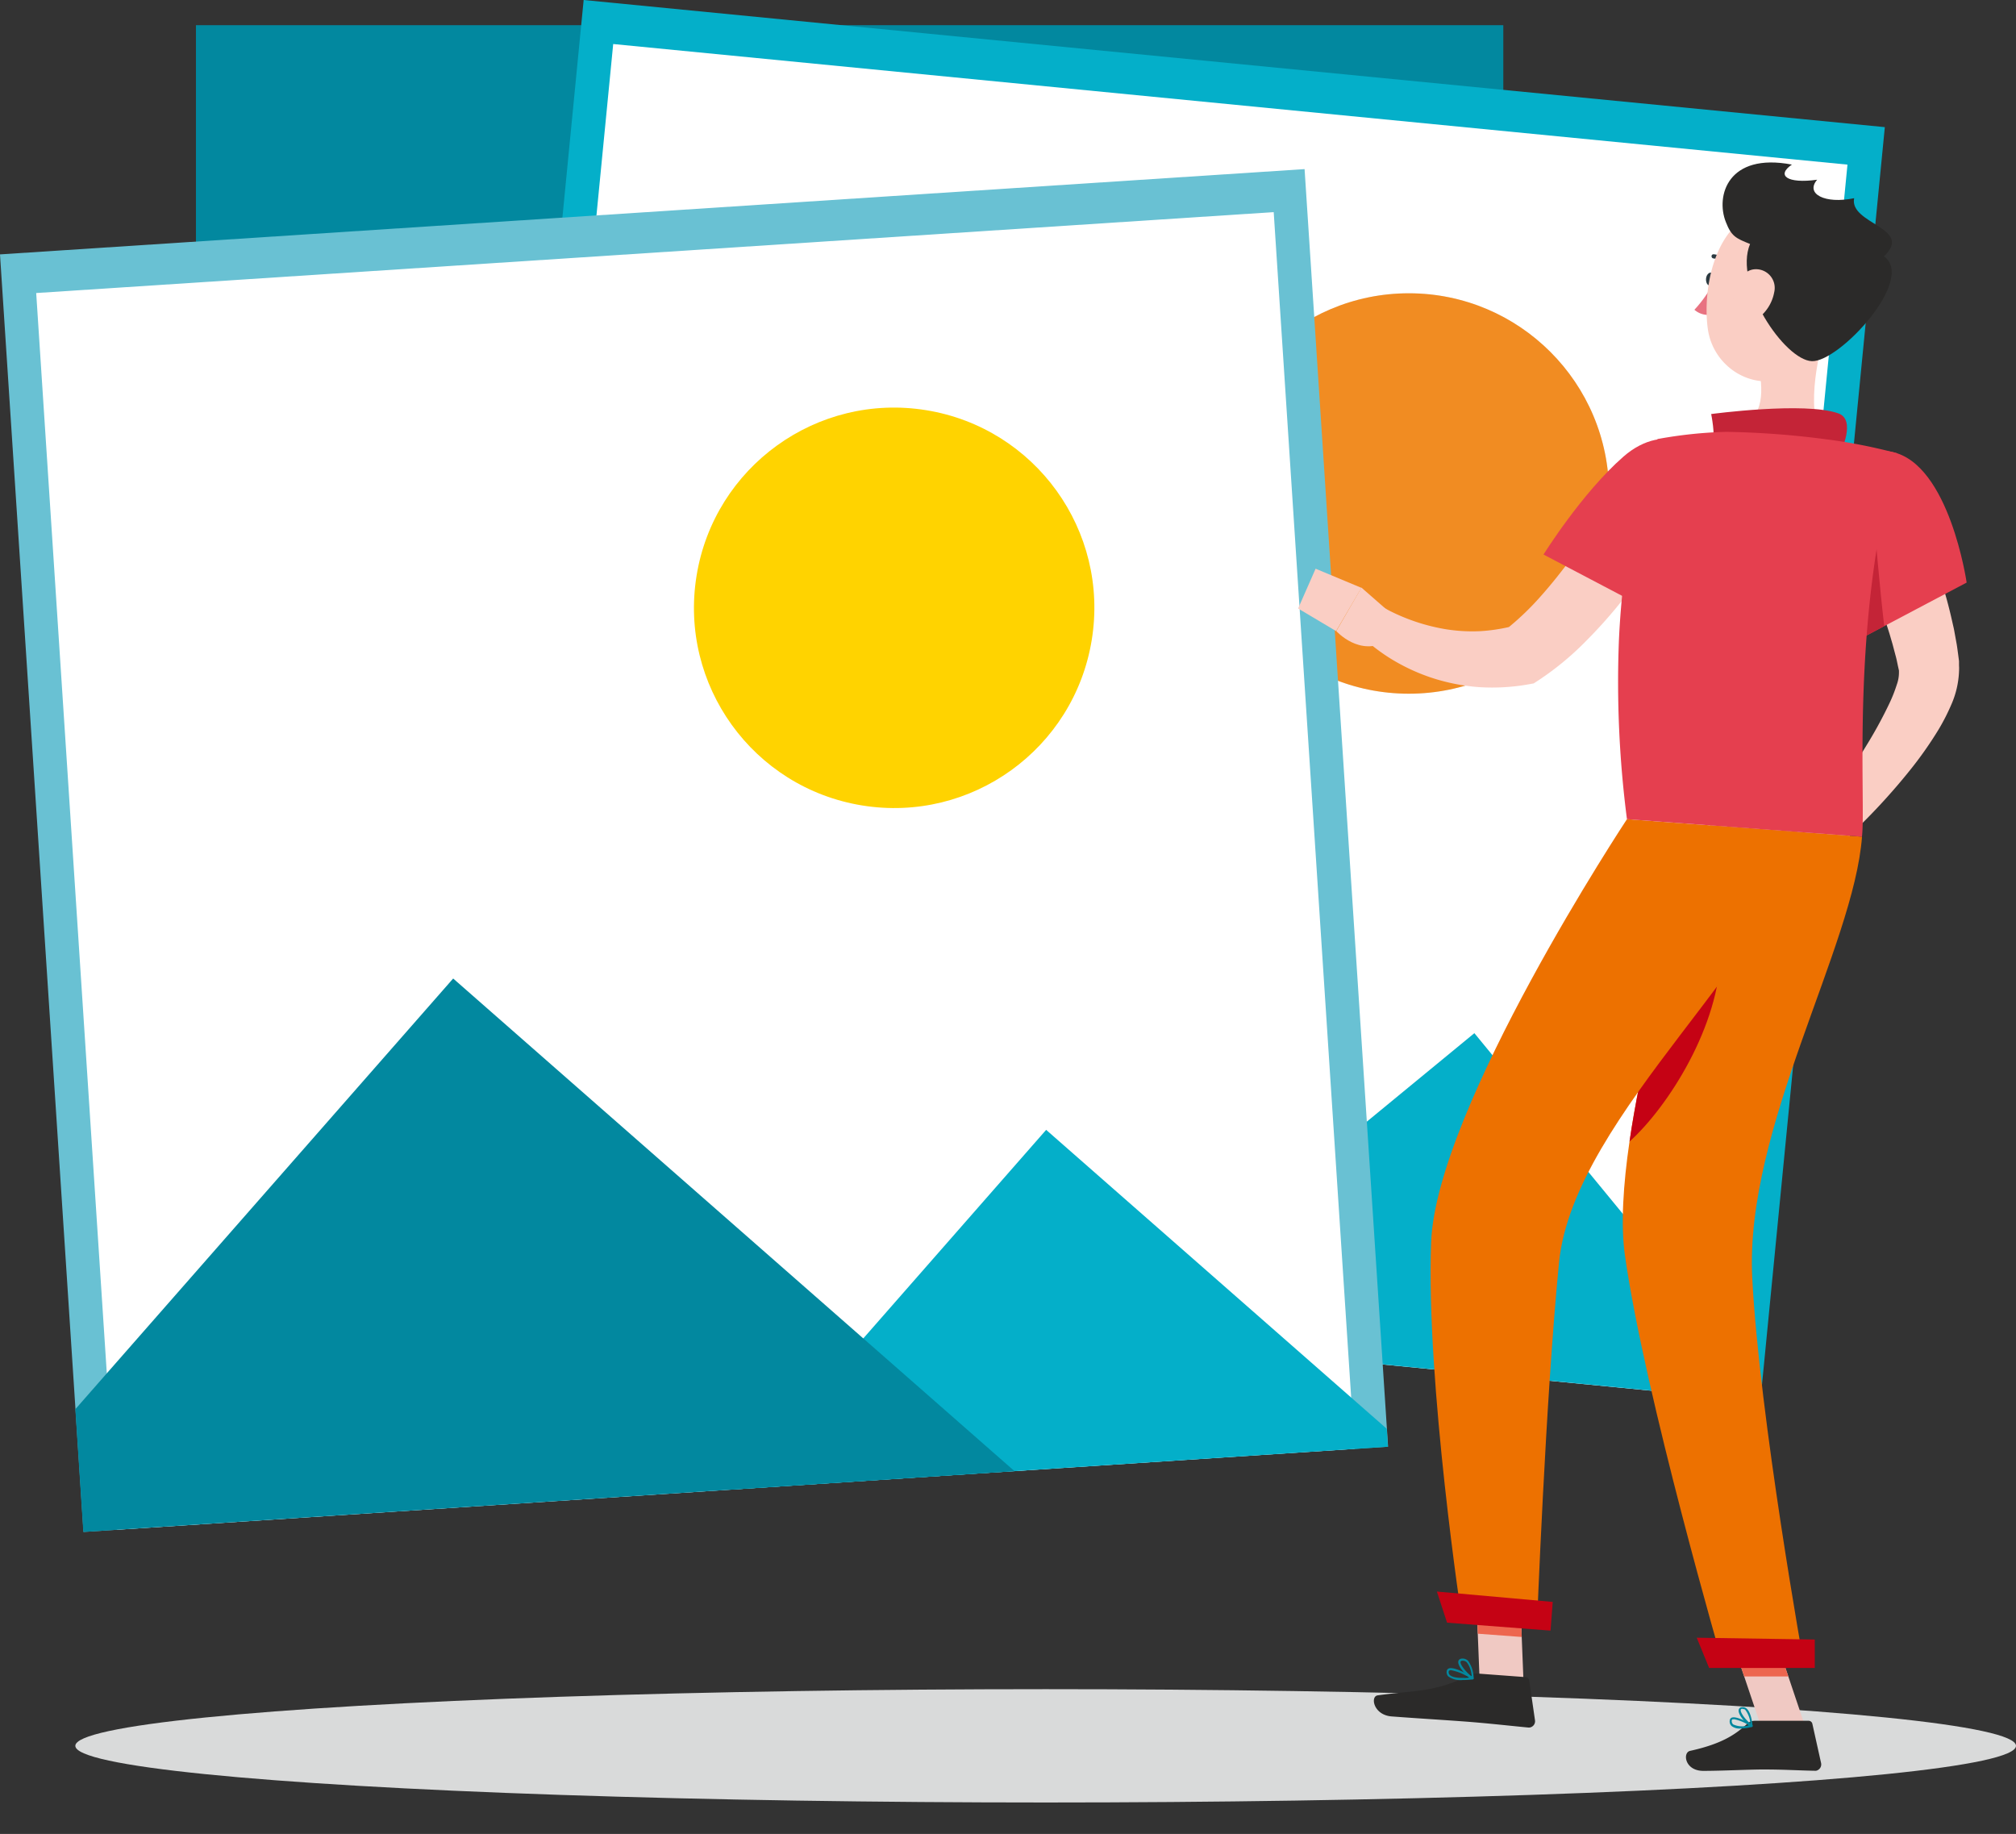 <svg id="ffe12407-bec9-4575-ba03-a3a9a7ff5249" data-name="Calque 1" xmlns="http://www.w3.org/2000/svg" viewBox="0 0 332.941 302.834"><rect x="0" y="0" width="332.941" height="302.834" fill="#333333" stroke="none"/><g id="f1088b38-9e00-4d18-9af8-6fd942e4f2bd" data-name="freepik--Shadow--inject-3"><g id="ee5f8eca-6299-471b-b626-2416fa2d020b" data-name="freepik--shadow--inject-3"><ellipse cx="172.691" cy="288.284" rx="160.25" ry="9.356" style="fill:#d9dada"/></g></g><g id="bbe40ee0-cfe8-4571-9e9f-b3f744d181c2" data-name="freepik--Images--inject-3"><g id="e0c988fa-e2e7-43e8-92aa-4178d94aa4bd" data-name="freepik--photo-3--inject-3"><rect x="32.361" y="4.159" width="215.91" height="211.41" style="fill:#02889f"/><polygon points="248.271 212.589 248.271 215.569 139.461 215.569 162.981 192.069 195.361 159.669 248.271 212.589" style="fill:#5c77b9"/><polygon points="248.271 212.589 248.271 215.569 139.461 215.569 162.981 192.069 195.361 159.669 248.271 212.589" style="fill:#010102;opacity:0.7;isolation:isolate"/><polygon points="32.361 215.569 32.361 195.249 99.261 128.349 186.481 215.569 32.361 215.569" style="fill:#5c77b9"/><polygon points="32.361 215.569 32.361 195.249 99.261 128.349 186.481 215.569 32.361 215.569" style="fill:#010102;opacity:0.7;isolation:isolate"/><circle cx="175.926" cy="72.02" r="33.06" transform="translate(51.963 216.137) rotate(-71.563)" style="fill:#5c77b9"/><circle cx="175.926" cy="72.02" r="33.06" transform="translate(51.963 216.137) rotate(-71.563)" style="fill:#010102;opacity:0.7;isolation:isolate"/></g><g id="a6798477-163e-4997-8044-e1d77ceb44c9" data-name="freepik--photo-2--inject-3"><rect x="87.851" y="7.746" width="211.41" height="215.91" transform="translate(59.583 297.09) rotate(-84.42)" style="fill:#04afc9"/><rect x="90.914" y="16.661" width="204.65" height="204.81" transform="translate(55.948 299.813) rotate(-84.42)" style="fill:#fff"/><polygon points="291.001 228.419 290.711 231.389 182.421 220.809 208.111 199.709 243.491 170.609 291.001 228.419" style="fill:#010102;opacity:0.1;isolation:isolate"/><polygon points="291.001 228.419 290.711 231.389 182.421 220.809 208.111 199.709 243.491 170.609 291.001 228.419" style="fill:#04afc9"/><circle cx="232.671" cy="81.489" r="33.06" style="fill:#010102;opacity:0.1;isolation:isolate"/><circle cx="232.671" cy="81.489" r="33.06" style="fill:#f18c22"/></g><g id="b290129d-efa0-412e-bdf1-6ed159e655d7" data-name="freepik--photo-1--inject-3"><rect x="6.665" y="34.74" width="215.91" height="211.41" transform="translate(-8.917 7.776) rotate(-3.74)" style="fill:#69c1d3"/><rect x="12.434" y="41.489" width="204.81" height="204.65" transform="translate(-9.136 7.797) rotate(-3.74)" style="fill:#fff"/><polygon points="229.021 235.929 229.211 238.899 120.641 245.989 142.571 221.009 172.771 186.569 229.021 235.929" style="fill:#04afc9"/><polygon points="13.761 252.969 12.441 232.699 74.841 161.579 167.551 242.929 13.761 252.969" style="fill:#02889f"/><circle cx="147.671" cy="100.369" r="33.06" transform="translate(24.944 230.056) rotate(-80.783)" style="fill:#ffd300"/></g></g><path d="M313.321,78.709c.71,1.31,1.3,2.47,1.88,3.73s1.15,2.47,1.7,3.72c1.07,2.5,2.07,5,3,7.65a79.48,79.48,0,0,1,2.32,8l.47,2.06.38,2.09c.14.7.22,1.42.32,2.13l.14,1.08v.71a8.345,8.345,0,0,1,0,1,15.07,15.07,0,0,1-1.3,5.53,34.511,34.511,0,0,1-2.08,4.06,63.001,63.001,0,0,1-4.83,6.85,103.721,103.721,0,0,1-11.09,11.77l-4.08-3.66c2.91-4.2,5.8-8.54,8.4-12.84a71.768,71.768,0,0,0,3.49-6.46,23.871,23.871,0,0,0,1.21-3.07,5.86,5.86,0,0,0,.36-2.11h0v-.22l-.19-.86c-.12-.58-.23-1.15-.4-1.73l-.46-1.74-.51-1.75c-.73-2.33-1.54-4.66-2.45-7s-1.87-4.63-2.88-6.92-2.12-4.63-3.14-6.74Z" style="fill:#facec4"/><path d="M324.791,96.199l-13.61,7.19-3.28,1.74s-.77-2.25-1.86-5.52c-.88-2.61-2-5.86-3.06-9.15-.34-1-.68-2.07-1-3.09-.1-.29-.2-.57-.29-.86-2.94-9,5.22-13.05,10.77-11.89C321.961,76.609,324.791,96.199,324.791,96.199Z" style="fill:#e53f4f"/><path d="M311.181,103.389l-3.28,1.74s-.77-2.25-1.86-5.52c-.88-2.61-2-5.86-3.06-9.15-.34-1-.68-2.07-1-3.09l7.5-1.47S310.501,97.789,311.181,103.389Z" style="fill:#c42437"/><path d="M301.811,134.289l-7,2.33,6.35,6.81s5.53-3.31,4.11-6.44Z" style="fill:#f0c9c3"/><polygon points="289.981 142.889 295.481 148.179 301.141 143.429 294.791 136.619 289.981 142.889" style="fill:#f0c9c3"/><polygon points="251.641 278.519 244.381 277.979 243.701 261.009 250.961 261.549 251.641 278.519" style="fill:#f0c9c3"/><polygon points="298.091 284.999 290.801 284.999 285.121 268.119 292.411 268.119 298.091 284.999" style="fill:#f0c9c3"/><polygon points="243.701 261.019 244.051 269.769 251.321 270.309 250.971 261.559 243.701 261.019" style="fill:#ed664f"/><polygon points="292.411 268.129 285.121 268.129 288.051 276.829 295.341 276.829 292.411 268.129" style="fill:#ed664f"/><path d="M297.971,275.139h-13.35s-13-44.72-16.27-67.87c-.7-5-.29-11.6.76-18.76,1.79-12.25,5.41-26.16,8.42-36.54,2.68-9.23,4.89-15.68,4.89-15.68l25.09,1.87c-1.36,18.21-19.38,48.11-18.13,72.82C290.531,233.789,297.971,275.139,297.971,275.139Z" style="fill:#ed7100"/><path d="M301.621,54.009c-1.56,5.2-3.57,14.82-.21,18.72,0,0-2,5.24-11.84,4.26-10.84-1.08-4.64-5.89-4.64-5.89,6.05-.83,6.34-5.23,5.71-9.46Z" style="fill:#facec4"/><path d="M283.141,46.139c-.06.58-.42,1-.8,1s-.64-.54-.59-1.13.42-1,.8-1S283.201,45.549,283.141,46.139Z" style="fill:#2b3940"/><path d="M283.121,46.429a20.6,20.6,0,0,1-3.29,4.72,3.38,3.38,0,0,0,2.74.81Z" style="fill:#e87281"/><path d="M285.381,44.209a.34.34,0,0,1-.3-.17,2.74,2.74,0,0,0-2.08-1.36.36.36,0,0,1-.34-.36.31.31,0,0,1,.289-.329c.007-0.0.014-.001.021-.001h.05a3.4,3.4,0,0,1,2.65,1.69.35.35,0,0,1-.11.48A.41.41,0,0,1,285.381,44.209Z" style="fill:#2b3940"/><path d="M289.831,284.149h8.86a.63.63,0,0,1,.62.5l1.44,6.48a1.07,1.07,0,0,1-.825,1.269l-.005.001h-.24c-2.85-.05-4.94-.21-8.54-.21-2.21,0-6.78.23-9.84.23s-3.45-3-2.2-3.3c5.61-1.23,7.73-2.92,9.52-4.54A1.83,1.83,0,0,1,289.831,284.149Z" style="fill:#2b2a29"/><path d="M244.031,276.349l7.94.59a.65.65,0,0,1,.58.55l.95,6.56a1.05,1.05,0,0,1-.864,1.208l-.016.002a1.129,1.129,0,0,1-.26,0c-2.86-.27-7-.74-10.58-1-4.21-.31-7-.46-11.94-.83-3-.22-3.58-3.3-2.32-3.48,5.78-.82,9.58-.5,14.72-3.16A3.38,3.38,0,0,1,244.031,276.349Z" style="fill:#2b2a29"/><path d="M269.071,77.529c-.66,1.13-1.45,2.42-2.18,3.64s-1.53,2.46-2.32,3.67c-1.57,2.43-3.2,4.81-4.89,7.11s-3.45,4.52-5.3,6.59a45.33,45.33,0,0,1-5.18,5,28.51,28.51,0,0,1-4.69.68,27.39,27.39,0,0,1-6-.36,32.27,32.27,0,0,1-8.9-2.94c-.47-.24-.93-.5-1.38-.76l-1.26-.75-3.81,3.92c.54.62.95,1,1.44,1.52a18.544,18.544,0,0,0,1.47,1.3,31.239,31.239,0,0,0,3.15,2.33,32.26,32.26,0,0,0,7.16,3.42,32.591,32.591,0,0,0,7.94,1.57,34.15,34.15,0,0,0,8.14-.47l.83-.15.95-.62a48.15,48.15,0,0,0,7.74-6.43,79.181,79.181,0,0,0,6.36-7.21c2-2.48,3.78-5.05,5.51-7.66.86-1.33,1.69-2.67,2.5-4s1.58-2.66,2.38-4.16Z" style="fill:#facec4"/><path d="M230.281,101.789l-5.44-4.76-4.15,7.18s3.87,4.34,8.42,1.61Z" style="fill:#facec4"/><polygon points="217.271 93.909 214.381 100.479 220.651 104.209 224.841 97.069 217.271 93.909" style="fill:#facec4"/><path d="M303.051,46.089c-1.16,7.14-1.47,11.37-5.46,14.7-6,5-14.55.83-15.55-6.51-.9-6.6,1.14-17.17,8.45-19.33a9.87,9.87,0,0,1,12.56,11.14Z" style="fill:#facec4"/><path d="M311.131,42.329c5.34,3.74-7.37,17.46-11.89,17.31s-13-12.68-10.22-19.35c-2.33-.94-3.08-1.25-4-3.63-1.72-4.31.35-11.5,10.91-9.48-2.62,1.78-.8,3.19,4.17,2.5-2,2.33,1.28,4.05,6.11,3.05C305.361,37.009,316.131,37.619,311.131,42.329Z" style="fill:#2b2a29"/><path d="M293.001,48.299a6.92,6.92,0,0,1-2.86,4.4c-2,1.35-3.76-.25-3.84-2.54-.07-2.05.88-5.23,3.19-5.66a3.09,3.09,0,0,1,3.56,2.53A3.19,3.19,0,0,1,293.001,48.299Z" style="fill:#facec4"/><path d="M284.171,157.229c-.14,12.12-8.66,25.51-15.06,31.28,1.79-12.25,5.41-26.16,8.42-36.54C279.401,151.589,282.611,155.139,284.171,157.229Z" style="fill:#c50214"/><path d="M287.421,285.429a2.17,2.17,0,0,1-1.4-.38,1,1,0,0,1-.36-.91.56.56,0,0,1,.29-.49c.82-.4,3.16,1,3.43,1.2a.18.18,0,0,1,.07.17.16.16,0,0,1-.13.14A7.639,7.639,0,0,1,287.421,285.429Zm-1.08-1.51a.45.45,0,0,0-.23,0,.23.23,0,0,0-.11.2.72.72,0,0,0,.24.63,3.49,3.49,0,0,0,2.58.13,7.15,7.15,0,0,0-2.48-1Z" style="fill:#02889f"/><path d="M289.281,285.169h-.08c-.75-.41-2.21-2-2.06-2.82a.56.56,0,0,1,.55-.45.9.9,0,0,1,.74.22c.84.69,1,2.79,1,2.88a.21.21,0,0,1-.08.16Zm-1.47-3h-.07c-.23,0-.25.13-.26.17-.09.48.84,1.69,1.59,2.26a4.2,4.2,0,0,0-.86-2.28.57.57,0,0,0-.4-.11Z" style="fill:#02889f"/><path d="M241.541,277.419a3.48,3.48,0,0,1-2.36-.6,1,1,0,0,1-.26-.86.54.54,0,0,1,.32-.44c.92-.42,3.73,1.27,4.05,1.47a.18.18,0,0,1,.08.18.19.19,0,0,1-.15.14A13.54,13.54,0,0,1,241.541,277.419Zm-1.92-1.63a.589.589,0,0,0-.23.05.21.21,0,0,0-.13.17.63.63,0,0,0,.17.57c.42.43,1.61.59,3.23.44A8.66,8.66,0,0,0,239.621,275.789Z" style="fill:#02889f"/><path d="M243.201,277.309h-.09c-.84-.46-2.46-2.16-2.27-3,.05-.19.2-.42.68-.44a1.33,1.33,0,0,1,.93.37,5,5,0,0,1,.92,2.88.18.18,0,0,1-.08.15Zm-1.64-3.08h0c-.32,0-.34.13-.35.17-.12.48,1,1.81,1.82,2.41a4,4,0,0,0-.79-2.31A.92.92,0,0,0,241.561,274.229Z" style="fill:#02889f"/><path d="M268.691,135.269s-31.48,47.62-32.34,69.84c-.89,23.11,5.15,62.77,5.15,62.77l12.31.92s1.43-37.72,3.66-60.32c2.43-24.63,38-52.08,39.4-71.11Z" style="fill:#ed7100"/><polygon points="282.261 275.429 299.711 275.429 299.711 270.729 280.211 270.429 282.261 275.429" style="fill:#c50214"/><polygon points="238.981 267.949 256.071 269.259 256.431 264.519 237.301 262.809 238.981 267.949" style="fill:#c50214"/><path d="M282.261,80.879c-.52,6.94-8.74,20.47-8.74,20.47l-18.61-9.78s6.3-10.13,13.19-16.16S282.831,73.249,282.261,80.879Z" style="fill:#e53f4f"/><path d="M282.821,72.929c.5-1-.22-4.56-.22-4.56s15.47-2.08,21-.11c3,1.06.36,6.41.36,6.41Z" style="fill:#c42437"/><path d="M307.501,138.159l-38.81-2.89a176.001,176.001,0,0,1-1.33-29.48c.16-3.54.44-6.8.78-9.78,1.8-15.59,5.6-23.51,5.6-23.51a72.93,72.93,0,0,1,11.32-1.19,142.617,142.617,0,0,1,16.52,1.23,89,89,0,0,1,11.77,2.32C305.501,102.539,308.211,132.209,307.501,138.159Z" style="fill:#e53f4f"/></svg>